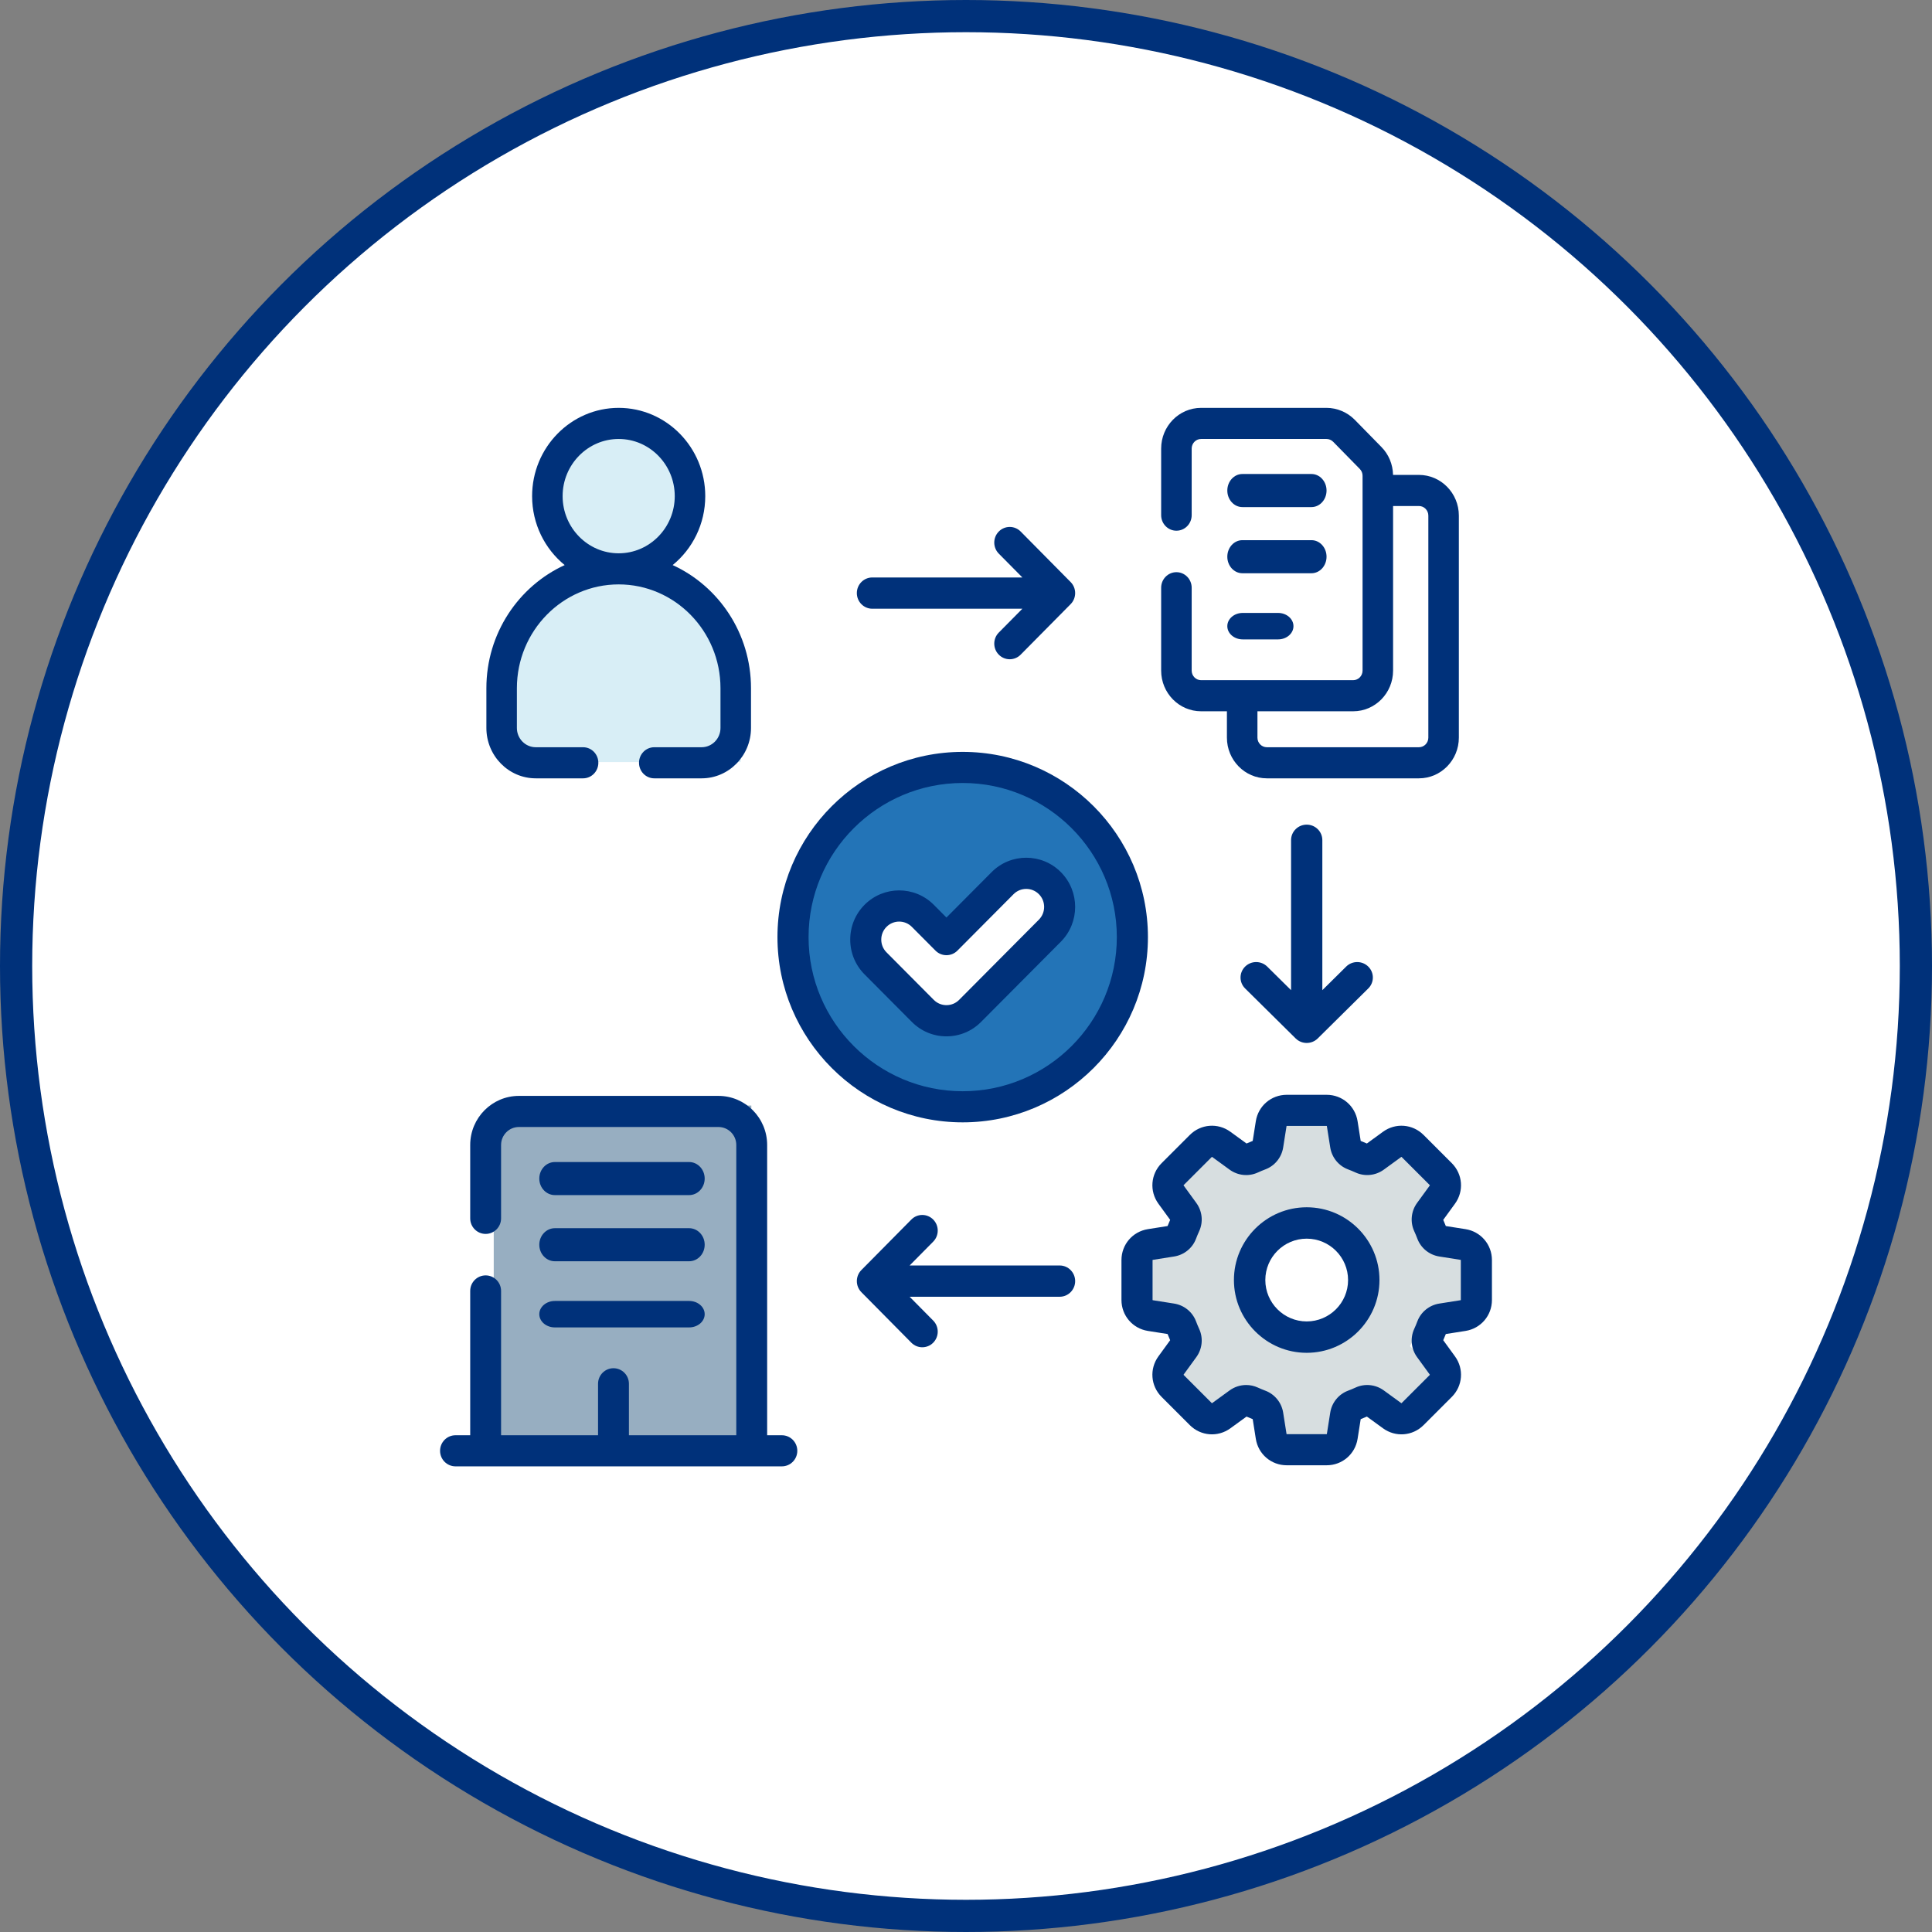 <svg width="180" height="180" viewBox="0 0 180 180" fill="none" xmlns="http://www.w3.org/2000/svg">
<rect x="0" y="0" width="180" height="180" fill="#808080" stroke="none"/>
<g id="Group 11507">
<circle id="Ellipse 53" cx="90" cy="90" r="88.5" fill="white" stroke="#00317A" stroke-width="3"/>
<g id="Group 11506">
<circle id="Ellipse 91" cx="58" cy="46" r="7" fill="#D8EEF6"/>
<ellipse id="Ellipse 92" cx="58" cy="61" rx="10" ry="7" fill="#D8EEF6"/>
<rect id="Rectangle 1388" x="47" y="61" width="22" height="10" fill="#D8EEF6"/>
<rect id="Rectangle 1387" x="46" y="103" width="24" height="31" fill="#97AEC1"/>
<circle id="Ellipse 89" cx="89.5" cy="87.5" r="15.5" fill="#2374B7"/>
<rect id="Rectangle 1377" x="84.24" y="84.35" width="10" height="6.175" transform="rotate(44.26 84.24 84.35)" fill="white"/>
<rect id="Rectangle 1378" x="85" y="91.152" width="14.505" height="6.175" transform="rotate(-45.672 85 91.152)" fill="white"/>
<g id="Group 11504">
<g id="Group 11525">
<g id="Group 11524">
<g id="Group 11505">
<rect id="Rectangle 1379" x="118" y="104" width="7" height="9" fill="#D7DEE0"/>
<rect id="Rectangle 1380" x="130.364" y="106" width="7" height="9" transform="rotate(45 130.364 106)" fill="#D7DEE0"/>
<rect id="Rectangle 1381" x="136.157" y="116.156" width="7" height="9" transform="rotate(90 136.157 116.156)" fill="#D7DEE0"/>
<rect id="Rectangle 1382" x="134.314" y="128.363" width="7" height="9" transform="rotate(135 134.314 128.363)" fill="#D7DEE0"/>
<rect id="Rectangle 1383" x="125" y="135" width="7" height="9" transform="rotate(-180 125 135)" fill="#D7DEE0"/>
<rect id="Rectangle 1384" x="113.95" y="132.312" width="7" height="9" transform="rotate(-135 113.95 132.312)" fill="#D7DEE0"/>
<rect id="Rectangle 1385" x="107.157" y="123.156" width="7" height="9" transform="rotate(-90 107.157 123.156)" fill="#D7DEE0"/>
<rect id="Rectangle 1386" x="109" y="110.949" width="7" height="9" transform="rotate(-45 109 110.949)" fill="#D7DEE0"/>
<circle id="Ellipse 90" cx="121.5" cy="119.5" r="8" stroke="#D7DEE0" stroke-width="7"/>
</g>
<path id="Vector" d="M136.539 114.517L134.704 114.228C134.629 114.036 134.548 113.843 134.463 113.652L135.557 112.147C136.407 110.98 136.282 109.391 135.261 108.37L132.63 105.739C131.609 104.718 130.021 104.594 128.853 105.443L127.349 106.537C127.159 106.453 126.966 106.372 126.773 106.297L126.483 104.461C126.258 103.035 125.046 102 123.603 102H119.882C118.437 102 117.226 103.035 117.002 104.461L116.712 106.296C116.519 106.372 116.326 106.452 116.136 106.537L114.631 105.443C113.464 104.594 111.875 104.718 110.854 105.739L108.223 108.37C107.203 109.391 107.078 110.979 107.927 112.147L109.021 113.651C108.937 113.842 108.856 114.034 108.781 114.227L106.945 114.517C105.519 114.742 104.484 115.954 104.484 117.397V121.118C104.484 122.562 105.519 123.773 106.946 123.999L108.781 124.288C108.856 124.481 108.937 124.674 109.021 124.864L107.927 126.369C107.078 127.536 107.203 129.125 108.223 130.146L110.854 132.777C111.875 133.797 113.463 133.922 114.631 133.073L116.136 131.979C116.326 132.063 116.519 132.144 116.712 132.219L117.002 134.054C117.226 135.481 118.438 136.516 119.882 136.516H123.603C125.046 136.516 126.258 135.481 126.483 134.055L126.773 132.219C126.966 132.144 127.158 132.063 127.349 131.979L128.853 133.073C130.021 133.922 131.609 133.797 132.63 132.777L135.261 130.146C136.282 129.125 136.407 127.536 135.557 126.369L134.463 124.864C134.548 124.674 134.628 124.481 134.704 124.288L136.539 123.999C137.965 123.773 139 122.562 139 121.118V117.397C139 115.954 137.965 114.743 136.539 114.517ZM136.102 121.119C136.102 121.128 136.096 121.135 136.087 121.136L134.094 121.451C133.164 121.598 132.382 122.232 132.053 123.106C131.964 123.343 131.865 123.581 131.758 123.813C131.366 124.668 131.468 125.674 132.025 126.439L133.214 128.073C133.219 128.081 133.218 128.09 133.212 128.096L130.58 130.728C130.574 130.734 130.564 130.734 130.557 130.729L128.924 129.541C128.158 128.984 127.152 128.882 126.298 129.274C126.065 129.381 125.827 129.48 125.59 129.569C124.716 129.898 124.081 130.68 123.935 131.61L123.62 133.603C123.619 133.611 123.612 133.618 123.603 133.618H119.882C119.873 133.618 119.865 133.612 119.864 133.603L119.549 131.609C119.402 130.68 118.768 129.898 117.894 129.569C117.657 129.48 117.419 129.38 117.187 129.274C116.843 129.116 116.473 129.038 116.105 129.038C115.56 129.038 115.018 129.209 114.561 129.541L112.927 130.729C112.92 130.734 112.91 130.734 112.904 130.727L110.273 128.096C110.266 128.09 110.266 128.08 110.271 128.073L111.459 126.439C112.016 125.674 112.118 124.668 111.726 123.814C111.619 123.581 111.52 123.343 111.431 123.106C111.102 122.232 110.32 121.598 109.39 121.451L107.397 121.136C107.389 121.135 107.382 121.127 107.382 121.118V117.397C107.382 117.388 107.389 117.381 107.397 117.38L109.391 117.065C110.321 116.918 111.102 116.284 111.431 115.41C111.52 115.173 111.62 114.935 111.726 114.703C112.118 113.848 112.016 112.842 111.459 112.077L110.271 110.442C110.266 110.435 110.267 110.426 110.273 110.419L112.904 107.788C112.91 107.782 112.92 107.781 112.927 107.786L114.561 108.975C115.327 109.532 116.333 109.634 117.187 109.242C117.419 109.135 117.657 109.036 117.894 108.947C118.768 108.618 119.403 107.836 119.55 106.906L119.864 104.913C119.866 104.904 119.873 104.898 119.882 104.898H123.603C123.612 104.898 123.619 104.905 123.62 104.913L123.935 106.906C124.082 107.836 124.716 108.618 125.59 108.947C125.827 109.036 126.065 109.135 126.298 109.241C127.152 109.633 128.158 109.531 128.924 108.975L130.558 107.786C130.565 107.782 130.574 107.782 130.581 107.788L133.212 110.419C133.218 110.426 133.219 110.435 133.214 110.442L132.025 112.076C131.469 112.842 131.367 113.848 131.758 114.702C131.866 114.937 131.965 115.175 132.053 115.41C132.382 116.284 133.164 116.918 134.094 117.065L136.087 117.38C136.096 117.381 136.102 117.388 136.102 117.397V121.119Z" fill="#00317A"/>
</g>
<path id="Vector_2" d="M121.742 112.479C118.003 112.479 114.962 115.52 114.962 119.258C114.962 122.997 118.004 126.038 121.742 126.038C125.48 126.038 128.522 122.997 128.522 119.258C128.522 115.52 125.481 112.479 121.742 112.479ZM121.742 123.114C119.616 123.114 117.887 121.384 117.887 119.259C117.887 117.133 119.616 115.403 121.742 115.403C123.868 115.403 125.597 117.133 125.597 119.259C125.597 121.384 123.868 123.114 121.742 123.114Z" fill="#00317A"/>
</g>
<path id="Vector_3" d="M49.917 72.516H54.325C55.109 72.516 55.746 71.867 55.746 71.067C55.746 70.266 55.109 69.618 54.325 69.618H49.917C48.946 69.618 48.157 68.812 48.157 67.823V64.117C48.157 58.787 52.411 54.449 57.64 54.447C62.871 54.449 67.126 58.787 67.126 64.117V67.823C67.126 68.812 66.337 69.618 65.366 69.618H60.956C60.172 69.618 59.535 70.266 59.535 71.067C59.535 71.867 60.172 72.516 60.956 72.516H65.366C67.904 72.516 69.969 70.411 69.969 67.823V64.117C69.969 59.015 66.968 54.614 62.671 52.647C64.52 51.139 65.707 48.821 65.707 46.224C65.707 41.689 62.089 38 57.641 38C53.194 38 49.575 41.689 49.575 46.224C49.575 48.82 50.761 51.139 52.61 52.647C48.314 54.614 45.315 59.015 45.315 64.117V67.823C45.315 70.41 47.379 72.516 49.917 72.516ZM57.641 40.898C60.522 40.898 62.865 43.287 62.865 46.224C62.865 49.161 60.522 51.55 57.641 51.55C54.761 51.55 52.418 49.161 52.418 46.224C52.418 43.287 54.761 40.898 57.641 40.898Z" fill="#00317A"/>
<path id="Vector_4" d="M89.692 70.051C80.176 70.051 72.434 77.793 72.434 87.309C72.434 96.825 80.176 104.567 89.692 104.567C99.208 104.567 106.95 96.825 106.95 87.309C106.95 77.793 99.208 70.051 89.692 70.051ZM89.692 101.668C81.774 101.668 75.332 95.227 75.332 87.309C75.332 79.391 81.774 72.949 89.692 72.949C97.61 72.949 104.052 79.391 104.052 87.309C104.052 95.227 97.61 101.668 89.692 101.668Z" fill="#00317A"/>
<path id="Vector_5" d="M92.388 81.253L88.179 85.484L86.998 84.297C85.22 82.51 82.328 82.51 80.549 84.298C79.688 85.164 79.214 86.315 79.214 87.54C79.214 88.764 79.688 89.916 80.55 90.782L84.954 95.21C85.816 96.077 86.961 96.554 88.179 96.554C89.397 96.554 90.542 96.077 91.403 95.211L98.837 87.737C100.614 85.949 100.614 83.04 98.836 81.252C97.058 79.465 94.165 79.466 92.388 81.253ZM96.792 85.682L89.359 93.156C89.044 93.473 88.625 93.647 88.179 93.647C87.733 93.647 87.314 93.473 86.998 93.156L82.594 88.727C82.278 88.41 82.105 87.988 82.105 87.54C82.105 87.092 82.278 86.67 82.594 86.353C82.919 86.026 83.346 85.862 83.774 85.862C84.201 85.862 84.629 86.026 84.954 86.353L87.157 88.567C87.721 89.135 88.636 89.135 89.201 88.567L94.432 83.308C95.082 82.654 96.141 82.654 96.792 83.308C97.443 83.962 97.443 85.027 96.792 85.682Z" fill="#00317A"/>
<path id="Vector_6" d="M51.696 111.345H64.203C65.004 111.345 65.654 110.656 65.654 109.805C65.654 108.953 65.004 108.264 64.203 108.264H51.696C50.895 108.264 50.245 108.953 50.245 109.805C50.245 110.656 50.895 111.345 51.696 111.345Z" fill="#00317A"/>
<path id="Vector_7" d="M51.696 117.509H64.203C65.004 117.509 65.654 116.82 65.654 115.969C65.654 115.117 65.004 114.428 64.203 114.428H51.696C50.895 114.428 50.245 115.117 50.245 115.969C50.245 116.82 50.895 117.509 51.696 117.509Z" fill="#00317A"/>
<path id="Vector_8" d="M51.696 123.672H64.203C65.004 123.672 65.654 123.121 65.654 122.44C65.654 121.759 65.004 121.207 64.203 121.207H51.696C50.895 121.207 50.245 121.759 50.245 122.44C50.245 123.121 50.895 123.672 51.696 123.672Z" fill="#00317A"/>
<path id="Vector_9" d="M81.27 56.714H95.252L93.055 58.935C92.493 59.504 92.493 60.426 93.055 60.994C93.337 61.279 93.705 61.421 94.074 61.421C94.442 61.421 94.811 61.279 95.092 60.994L99.748 56.287C100.31 55.718 100.31 54.796 99.748 54.228L95.092 49.52C94.53 48.952 93.618 48.952 93.056 49.52C92.493 50.089 92.493 51.011 93.055 51.58L95.253 53.801H81.27C80.475 53.801 79.83 54.453 79.83 55.257C79.83 56.062 80.475 56.714 81.27 56.714Z" fill="#00317A"/>
<path id="Vector_10" d="M121.742 76.83C120.938 76.83 120.286 77.475 120.286 78.27V92.252L118.064 90.055C117.496 89.493 116.574 89.493 116.005 90.056C115.436 90.618 115.436 91.53 116.005 92.092L120.713 96.748C120.997 97.029 121.37 97.17 121.742 97.17C122.115 97.17 122.488 97.029 122.772 96.748L127.479 92.092C128.048 91.53 128.048 90.618 127.479 90.056C126.91 89.493 125.988 89.493 125.42 90.055L123.199 92.252V78.27C123.198 77.475 122.546 76.83 121.742 76.83Z" fill="#00317A"/>
<path id="Vector_11" d="M98.73 117.902H84.748L86.945 115.681C87.507 115.112 87.507 114.19 86.945 113.622C86.382 113.053 85.47 113.053 84.908 113.622L80.252 118.329C79.69 118.898 79.69 119.82 80.252 120.389L84.908 125.096C85.189 125.38 85.558 125.522 85.926 125.522C86.295 125.522 86.663 125.38 86.945 125.096C87.507 124.527 87.507 123.605 86.945 123.036L84.748 120.815H98.73C99.525 120.815 100.17 120.163 100.17 119.359C100.17 118.555 99.525 117.902 98.73 117.902Z" fill="#00317A"/>
<path id="Vector_12" d="M72.845 133.719H71.474V106.675C71.474 104.153 69.439 102.102 66.938 102.102H48.346C45.843 102.102 43.808 104.153 43.808 106.675V113.512C43.808 114.313 44.452 114.961 45.246 114.961C46.04 114.961 46.684 114.313 46.684 113.512V106.675C46.684 105.751 47.429 105 48.346 105H66.938C67.853 105 68.598 105.751 68.598 106.675V133.719H58.595V128.923C58.595 128.123 57.951 127.474 57.157 127.474C56.363 127.474 55.719 128.123 55.719 128.923V133.719H46.684V120.274C46.684 119.474 46.04 118.825 45.246 118.825C44.452 118.825 43.808 119.474 43.808 120.274V133.719H42.438C41.644 133.719 41 134.368 41 135.168C41 135.969 41.644 136.617 42.438 136.617H72.845C73.639 136.617 74.283 135.969 74.283 135.168C74.283 134.368 73.639 133.719 72.845 133.719Z" fill="#00317A"/>
<g id="Group 11526">
<path id="Vector_13" d="M132.199 44.246H129.787C129.767 43.26 129.385 42.337 128.701 41.643L126.218 39.11C125.525 38.405 124.567 38 123.588 38H111.902C109.851 38 108.182 39.702 108.182 41.793V47.996C108.182 48.797 108.819 49.445 109.604 49.445C110.389 49.445 111.026 48.797 111.026 47.996V41.793C111.026 41.299 111.419 40.898 111.902 40.898H123.588C123.818 40.898 124.044 40.993 124.207 41.159L126.692 43.694C126.856 43.861 126.947 44.084 126.947 44.324V62.479C126.947 62.971 126.554 63.371 126.071 63.371H111.902C111.419 63.371 111.026 62.971 111.026 62.479V54.758C111.026 53.958 110.389 53.309 109.604 53.309C108.819 53.309 108.182 53.958 108.182 54.758V62.479C108.182 64.569 109.851 66.269 111.902 66.269H114.309V68.725C114.309 70.815 115.978 72.516 118.029 72.516H132.199C134.25 72.516 135.918 70.815 135.918 68.725V48.037C135.918 45.947 134.25 44.246 132.199 44.246ZM133.075 68.725C133.075 69.217 132.682 69.618 132.199 69.618H118.029C117.546 69.618 117.153 69.217 117.153 68.725V66.269H126.071C128.122 66.269 129.79 64.569 129.79 62.479V47.144H132.199C132.682 47.144 133.075 47.545 133.075 48.037V68.725Z" fill="#00317A"/>
<path id="Vector_14" d="M115.751 47.244H122.186C122.962 47.244 123.591 46.554 123.591 45.703C123.591 44.852 122.962 44.162 122.186 44.162H115.751C114.975 44.162 114.346 44.852 114.346 45.703C114.346 46.554 114.975 47.244 115.751 47.244Z" fill="#00317A"/>
<path id="Vector_15" d="M115.751 53.408H122.186C122.962 53.408 123.591 52.718 123.591 51.867C123.591 51.016 122.962 50.326 122.186 50.326H115.751C114.975 50.326 114.346 51.016 114.346 51.867C114.346 52.718 114.975 53.408 115.751 53.408Z" fill="#00317A"/>
<path id="Vector_16" d="M115.783 59.571H119.073C119.866 59.571 120.509 59.019 120.509 58.338C120.509 57.657 119.866 57.105 119.073 57.105H115.783C114.989 57.105 114.346 57.657 114.346 58.338C114.346 59.019 114.989 59.571 115.783 59.571Z" fill="#00317A"/>
</g>
</g>
</g>
</g>
</svg>
